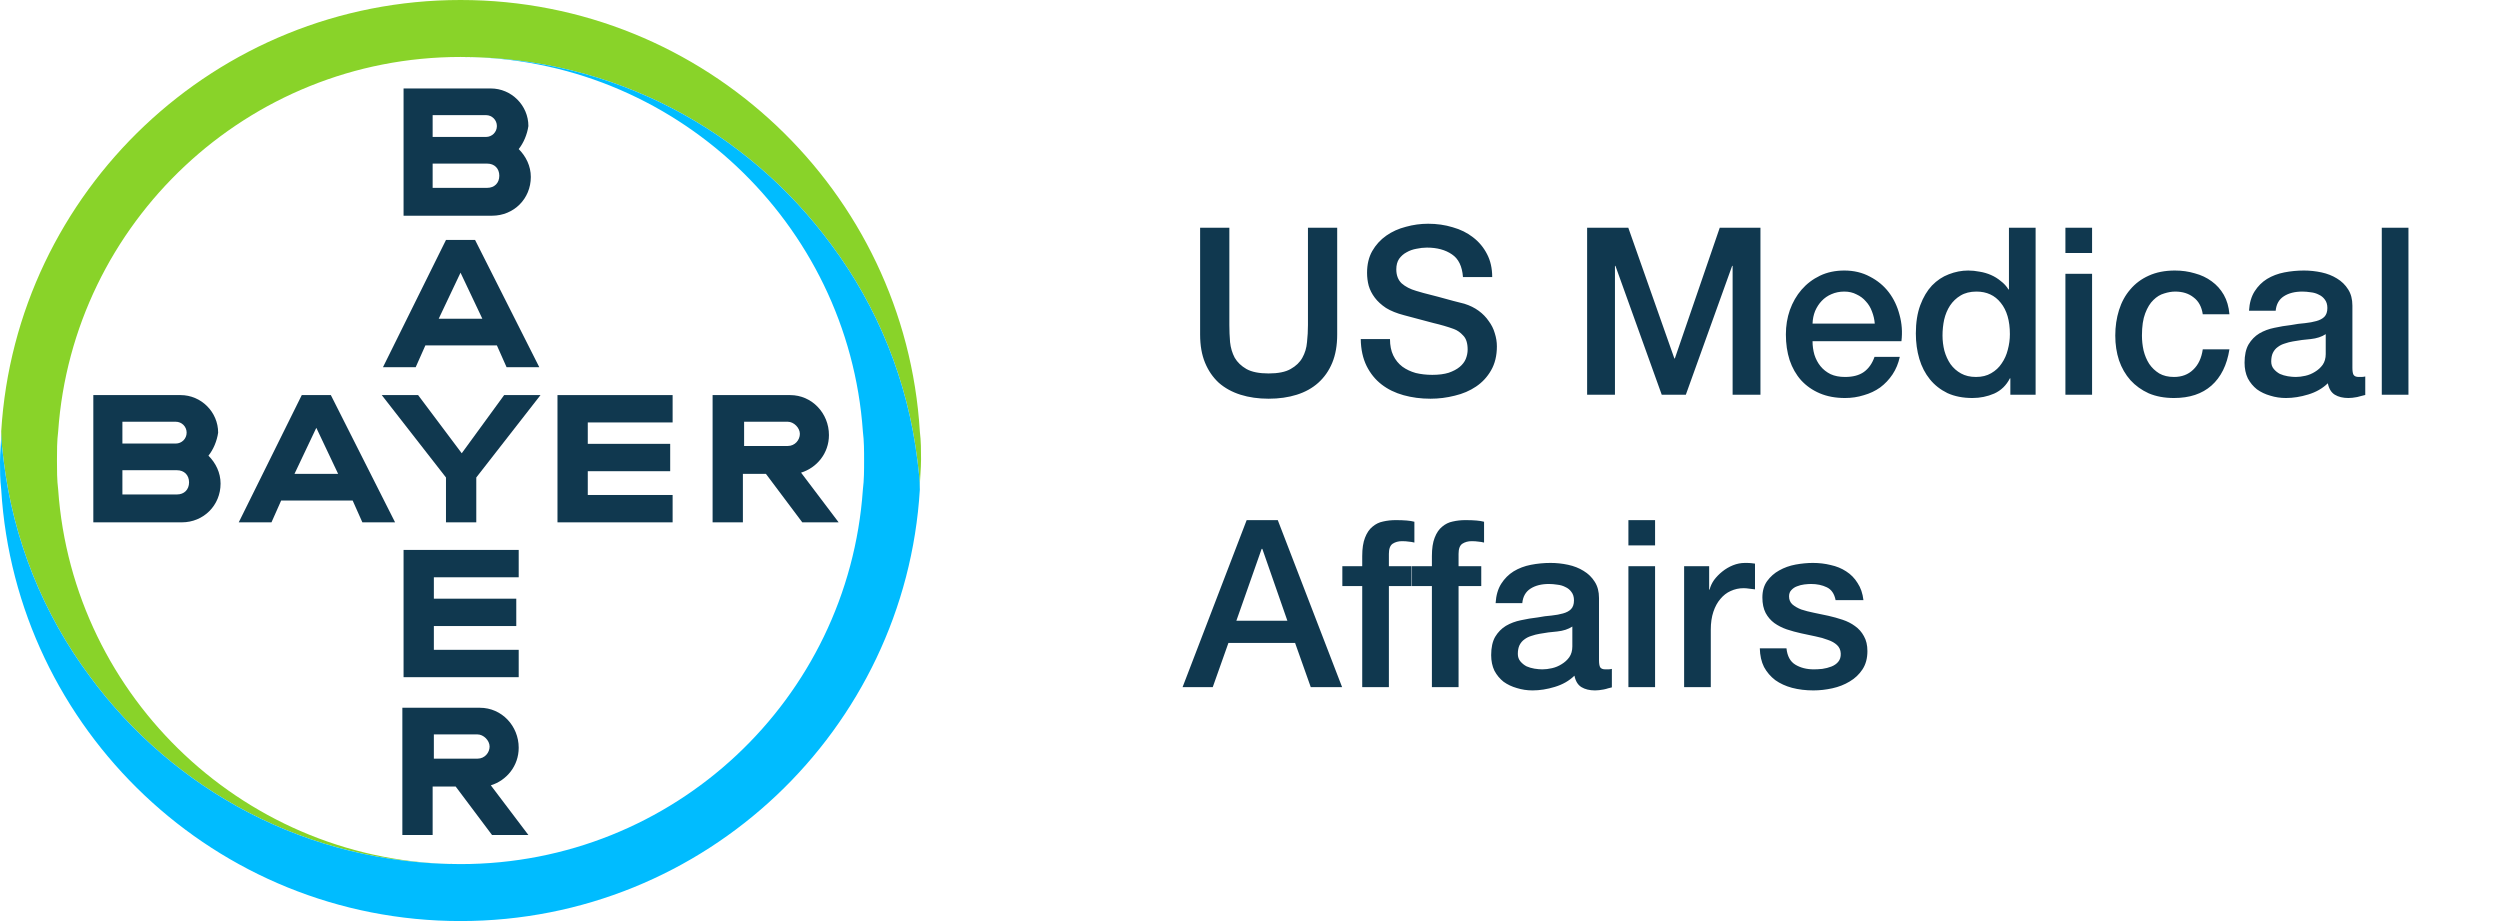<svg width="171" height="63" viewBox="0 0 171 63" fill="none" xmlns="http://www.w3.org/2000/svg">
<path d="M62.917 29.511C61.922 13.097 48.245 0 31.5 0C14.755 0 1.078 13.097 0.083 29.511C0.083 30.174 0.166 30.837 0.249 31.5C0.912 36.971 2.984 42.028 6.134 46.255C11.854 54.047 21.055 59.104 31.5 59.104C16.91 59.104 4.974 47.747 3.979 33.489C3.896 32.826 3.896 32.163 3.896 31.5C3.896 30.837 3.896 30.174 3.979 29.511C4.974 15.253 16.91 3.896 31.5 3.896C41.945 3.896 51.146 8.953 56.866 16.745C60.016 20.972 62.088 26.029 62.751 31.5C62.834 32.163 62.917 32.826 62.917 33.407C62.917 32.743 63 32.08 63 31.417C63 30.837 63 30.174 62.917 29.511Z" fill="#89D329"/>
<path d="M0.083 33.489C1.078 49.903 14.755 63 31.5 63C48.245 63 61.922 49.903 62.917 33.489C62.917 32.826 62.834 32.163 62.751 31.5C62.088 26.029 60.016 20.972 56.866 16.745C51.146 8.953 41.945 3.896 31.5 3.896C46.09 3.896 58.026 15.253 59.021 29.511C59.104 30.174 59.104 30.837 59.104 31.5C59.104 32.163 59.104 32.826 59.021 33.489C58.026 47.83 46.09 59.104 31.5 59.104C21.055 59.104 11.854 54.047 6.134 46.255C2.984 42.028 0.912 36.971 0.249 31.5C0.166 30.837 0.083 30.174 0.083 29.593C0.083 30.257 0 30.92 0 31.583C0 32.163 5.92909e-09 32.826 0.083 33.489Z" fill="#00BCFF"/>
<path d="M27.604 6.051V14.755H33.655C35.147 14.755 36.308 13.595 36.308 12.103C36.308 11.357 35.976 10.693 35.479 10.196C35.81 9.782 36.059 9.201 36.142 8.621C36.142 7.212 34.982 6.051 33.572 6.051H27.604ZM29.593 7.875H33.241C33.655 7.875 33.987 8.207 33.987 8.621C33.987 9.036 33.655 9.367 33.241 9.367H29.593V7.875ZM29.593 11.191H33.324C33.821 11.191 34.153 11.522 34.153 12.02C34.153 12.517 33.821 12.849 33.324 12.849H29.593V11.191Z" fill="#10384F"/>
<path d="M30.505 16.413L26.195 25.117H28.433L29.096 23.625H33.987L34.65 25.117H36.888L32.495 16.413H30.505ZM31.5 18.651L32.992 21.801H30.008L31.5 18.651Z" fill="#10384F"/>
<path d="M34.484 27.024H36.971L32.578 32.66V35.728H30.505V32.66L26.112 27.024H28.599L31.583 31.003L34.484 27.024Z" fill="#10384F"/>
<path d="M48.742 27.024V35.728H50.814V32.412H52.389L54.876 35.728H57.363L54.793 32.329C55.871 31.997 56.7 31.003 56.7 29.759C56.7 28.267 55.539 27.024 54.047 27.024H48.742ZM50.897 28.847H53.882C54.296 28.847 54.711 29.262 54.711 29.676C54.711 30.091 54.379 30.505 53.882 30.505H50.897V28.847Z" fill="#10384F"/>
<path d="M6.383 27.024V35.728H12.434C13.926 35.728 15.087 34.567 15.087 33.075C15.087 32.329 14.755 31.666 14.258 31.168C14.589 30.754 14.838 30.174 14.921 29.593C14.921 28.184 13.761 27.024 12.351 27.024H6.383ZM8.372 28.847H12.02C12.434 28.847 12.766 29.179 12.766 29.593C12.766 30.008 12.434 30.339 12.02 30.339H8.372V28.847ZM8.372 32.163H12.103C12.6 32.163 12.932 32.495 12.932 32.992C12.932 33.489 12.6 33.821 12.103 33.821H8.372V32.163Z" fill="#10384F"/>
<path d="M20.641 27.024L16.33 35.728H18.569L19.232 34.236H24.122L24.786 35.728H27.024L22.63 27.024H20.641ZM21.636 29.262L23.128 32.412H20.143L21.636 29.262Z" fill="#10384F"/>
<path d="M46.007 27.024V28.895H40.204V30.359H45.841V32.23H40.204V33.857H46.007V35.728H38.132V27.024H46.007Z" fill="#10384F"/>
<path d="M27.521 48.411V57.114H29.593V53.799H31.168L33.655 57.114H36.142L33.572 53.716C34.65 53.384 35.479 52.39 35.479 51.146C35.479 49.654 34.318 48.411 32.826 48.411H27.521ZM29.676 50.234H32.661C33.075 50.234 33.489 50.649 33.489 51.063C33.489 51.478 33.158 51.892 32.661 51.892H29.676V50.234Z" fill="#10384F"/>
<path d="M35.479 37.615V39.486H29.676V40.95H35.313V42.821H29.676V44.448H35.479V46.319H27.604V37.615H35.479Z" fill="#10384F"/>
<path d="M82.088 15.576H84.088V22.232C84.088 22.616 84.104 23.005 84.136 23.4C84.179 23.795 84.285 24.152 84.456 24.472C84.637 24.781 84.904 25.037 85.256 25.24C85.619 25.443 86.125 25.544 86.776 25.544C87.427 25.544 87.928 25.443 88.28 25.24C88.643 25.037 88.909 24.781 89.08 24.472C89.261 24.152 89.368 23.795 89.4 23.4C89.443 23.005 89.464 22.616 89.464 22.232V15.576H91.464V22.888C91.464 23.624 91.352 24.264 91.128 24.808C90.904 25.352 90.584 25.811 90.168 26.184C89.763 26.547 89.272 26.819 88.696 27C88.12 27.181 87.48 27.272 86.776 27.272C86.072 27.272 85.432 27.181 84.856 27C84.28 26.819 83.784 26.547 83.368 26.184C82.963 25.811 82.648 25.352 82.424 24.808C82.2 24.264 82.088 23.624 82.088 22.888V15.576ZM95.075 23.192C95.075 23.629 95.15 24.003 95.299 24.312C95.448 24.621 95.656 24.877 95.923 25.08C96.189 25.272 96.493 25.416 96.835 25.512C97.187 25.597 97.566 25.64 97.971 25.64C98.408 25.64 98.781 25.592 99.091 25.496C99.4 25.389 99.651 25.256 99.843 25.096C100.035 24.936 100.174 24.755 100.259 24.552C100.344 24.339 100.387 24.125 100.387 23.912C100.387 23.475 100.286 23.155 100.083 22.952C99.891 22.739 99.677 22.589 99.443 22.504C99.037 22.355 98.563 22.216 98.019 22.088C97.486 21.949 96.824 21.773 96.035 21.56C95.544 21.432 95.133 21.267 94.803 21.064C94.483 20.851 94.227 20.616 94.035 20.36C93.843 20.104 93.704 19.832 93.619 19.544C93.544 19.256 93.507 18.963 93.507 18.664C93.507 18.088 93.624 17.592 93.859 17.176C94.104 16.749 94.424 16.397 94.819 16.12C95.213 15.843 95.662 15.64 96.163 15.512C96.664 15.373 97.171 15.304 97.683 15.304C98.28 15.304 98.84 15.384 99.363 15.544C99.896 15.693 100.36 15.923 100.755 16.232C101.16 16.541 101.48 16.925 101.715 17.384C101.95 17.832 102.067 18.355 102.067 18.952H100.067C100.014 18.216 99.763 17.699 99.315 17.4C98.867 17.091 98.296 16.936 97.603 16.936C97.368 16.936 97.128 16.963 96.883 17.016C96.638 17.059 96.413 17.139 96.211 17.256C96.008 17.363 95.838 17.512 95.699 17.704C95.571 17.896 95.507 18.136 95.507 18.424C95.507 18.829 95.629 19.149 95.875 19.384C96.131 19.608 96.462 19.779 96.867 19.896C96.909 19.907 97.075 19.955 97.363 20.04C97.662 20.115 97.992 20.2 98.355 20.296C98.718 20.392 99.07 20.488 99.411 20.584C99.763 20.669 100.014 20.733 100.163 20.776C100.536 20.893 100.862 21.053 101.139 21.256C101.416 21.459 101.646 21.693 101.827 21.96C102.019 22.216 102.158 22.493 102.243 22.792C102.339 23.091 102.387 23.389 102.387 23.688C102.387 24.328 102.254 24.877 101.987 25.336C101.731 25.784 101.39 26.152 100.963 26.44C100.536 26.728 100.051 26.936 99.507 27.064C98.963 27.203 98.408 27.272 97.843 27.272C97.192 27.272 96.579 27.192 96.003 27.032C95.427 26.872 94.925 26.627 94.499 26.296C94.072 25.965 93.731 25.544 93.475 25.032C93.219 24.509 93.085 23.896 93.075 23.192H95.075ZM108.559 15.576H111.375L114.527 24.52H114.559L117.631 15.576H120.415V27H118.511V18.184H118.479L115.311 27H113.663L110.495 18.184H110.463V27H108.559V15.576ZM128.234 22.136C128.212 21.848 128.148 21.571 128.042 21.304C127.946 21.037 127.807 20.808 127.626 20.616C127.455 20.413 127.242 20.253 126.986 20.136C126.74 20.008 126.463 19.944 126.154 19.944C125.834 19.944 125.54 20.003 125.274 20.12C125.018 20.227 124.794 20.381 124.602 20.584C124.42 20.776 124.271 21.005 124.154 21.272C124.047 21.539 123.988 21.827 123.978 22.136H128.234ZM123.978 23.336C123.978 23.656 124.02 23.965 124.106 24.264C124.202 24.563 124.34 24.824 124.522 25.048C124.703 25.272 124.932 25.453 125.21 25.592C125.487 25.72 125.818 25.784 126.202 25.784C126.735 25.784 127.162 25.672 127.482 25.448C127.812 25.213 128.058 24.867 128.218 24.408H129.946C129.85 24.856 129.684 25.256 129.45 25.608C129.215 25.96 128.932 26.259 128.602 26.504C128.271 26.739 127.898 26.915 127.482 27.032C127.076 27.16 126.65 27.224 126.202 27.224C125.551 27.224 124.975 27.117 124.474 26.904C123.972 26.691 123.546 26.392 123.194 26.008C122.852 25.624 122.591 25.165 122.41 24.632C122.239 24.099 122.154 23.512 122.154 22.872C122.154 22.285 122.244 21.731 122.426 21.208C122.618 20.675 122.884 20.211 123.226 19.816C123.578 19.411 123.999 19.091 124.49 18.856C124.98 18.621 125.535 18.504 126.154 18.504C126.804 18.504 127.386 18.643 127.898 18.92C128.42 19.187 128.852 19.544 129.194 19.992C129.535 20.44 129.78 20.957 129.93 21.544C130.09 22.12 130.132 22.717 130.058 23.336H123.978ZM139.236 27H137.508V25.88H137.476C137.231 26.36 136.874 26.707 136.404 26.92C135.935 27.123 135.439 27.224 134.916 27.224C134.266 27.224 133.695 27.112 133.204 26.888C132.724 26.653 132.324 26.339 132.004 25.944C131.684 25.549 131.444 25.085 131.284 24.552C131.124 24.008 131.044 23.427 131.044 22.808C131.044 22.061 131.146 21.416 131.348 20.872C131.551 20.328 131.818 19.88 132.148 19.528C132.49 19.176 132.874 18.92 133.3 18.76C133.738 18.589 134.18 18.504 134.628 18.504C134.884 18.504 135.146 18.531 135.412 18.584C135.679 18.627 135.935 18.701 136.18 18.808C136.426 18.915 136.65 19.053 136.852 19.224C137.066 19.384 137.242 19.576 137.38 19.8H137.412V15.576H139.236V27ZM132.868 22.952C132.868 23.304 132.911 23.651 132.996 23.992C133.092 24.333 133.231 24.637 133.412 24.904C133.604 25.171 133.844 25.384 134.132 25.544C134.42 25.704 134.762 25.784 135.156 25.784C135.562 25.784 135.908 25.699 136.196 25.528C136.495 25.357 136.735 25.133 136.916 24.856C137.108 24.579 137.247 24.269 137.332 23.928C137.428 23.576 137.476 23.219 137.476 22.856C137.476 21.939 137.268 21.224 136.852 20.712C136.447 20.2 135.892 19.944 135.188 19.944C134.762 19.944 134.399 20.035 134.1 20.216C133.812 20.387 133.572 20.616 133.38 20.904C133.199 21.181 133.066 21.501 132.98 21.864C132.906 22.216 132.868 22.579 132.868 22.952ZM141.274 15.576H143.098V17.304H141.274V15.576ZM141.274 18.728H143.098V27H141.274V18.728ZM150.669 21.496C150.594 20.984 150.386 20.6 150.045 20.344C149.714 20.077 149.293 19.944 148.781 19.944C148.546 19.944 148.296 19.987 148.029 20.072C147.762 20.147 147.517 20.296 147.293 20.52C147.069 20.733 146.882 21.037 146.733 21.432C146.584 21.816 146.509 22.323 146.509 22.952C146.509 23.293 146.546 23.635 146.621 23.976C146.706 24.317 146.834 24.621 147.005 24.888C147.186 25.155 147.416 25.373 147.693 25.544C147.97 25.704 148.306 25.784 148.701 25.784C149.234 25.784 149.672 25.619 150.013 25.288C150.365 24.957 150.584 24.493 150.669 23.896H152.493C152.322 24.973 151.912 25.8 151.261 26.376C150.621 26.941 149.768 27.224 148.701 27.224C148.05 27.224 147.474 27.117 146.973 26.904C146.482 26.68 146.066 26.381 145.725 26.008C145.384 25.624 145.122 25.171 144.941 24.648C144.77 24.125 144.685 23.56 144.685 22.952C144.685 22.333 144.77 21.752 144.941 21.208C145.112 20.664 145.368 20.195 145.709 19.8C146.05 19.395 146.472 19.08 146.973 18.856C147.485 18.621 148.082 18.504 148.765 18.504C149.245 18.504 149.698 18.568 150.125 18.696C150.562 18.813 150.946 18.995 151.277 19.24C151.618 19.485 151.896 19.795 152.109 20.168C152.322 20.541 152.45 20.984 152.493 21.496H150.669ZM160.904 25.16C160.904 25.384 160.93 25.544 160.984 25.64C161.048 25.736 161.165 25.784 161.336 25.784C161.389 25.784 161.453 25.784 161.528 25.784C161.602 25.784 161.688 25.773 161.784 25.752V27.016C161.72 27.037 161.634 27.059 161.528 27.08C161.432 27.112 161.33 27.139 161.224 27.16C161.117 27.181 161.01 27.197 160.904 27.208C160.797 27.219 160.706 27.224 160.632 27.224C160.258 27.224 159.949 27.149 159.704 27C159.458 26.851 159.298 26.589 159.224 26.216C158.861 26.568 158.413 26.824 157.88 26.984C157.357 27.144 156.85 27.224 156.36 27.224C155.986 27.224 155.629 27.171 155.288 27.064C154.946 26.968 154.642 26.824 154.376 26.632C154.12 26.429 153.912 26.179 153.752 25.88C153.602 25.571 153.528 25.213 153.528 24.808C153.528 24.296 153.618 23.88 153.8 23.56C153.992 23.24 154.237 22.989 154.536 22.808C154.845 22.627 155.186 22.499 155.56 22.424C155.944 22.339 156.328 22.275 156.712 22.232C157.042 22.168 157.357 22.125 157.656 22.104C157.954 22.072 158.216 22.024 158.44 21.96C158.674 21.896 158.856 21.8 158.984 21.672C159.122 21.533 159.192 21.331 159.192 21.064C159.192 20.829 159.133 20.637 159.016 20.488C158.909 20.339 158.77 20.227 158.6 20.152C158.44 20.067 158.258 20.013 158.056 19.992C157.853 19.96 157.661 19.944 157.48 19.944C156.968 19.944 156.546 20.051 156.216 20.264C155.885 20.477 155.698 20.808 155.656 21.256H153.832C153.864 20.723 153.992 20.28 154.216 19.928C154.44 19.576 154.722 19.293 155.064 19.08C155.416 18.867 155.81 18.717 156.248 18.632C156.685 18.547 157.133 18.504 157.592 18.504C157.997 18.504 158.397 18.547 158.792 18.632C159.186 18.717 159.538 18.856 159.848 19.048C160.168 19.24 160.424 19.491 160.616 19.8C160.808 20.099 160.904 20.467 160.904 20.904V25.16ZM159.08 22.856C158.802 23.037 158.461 23.149 158.056 23.192C157.65 23.224 157.245 23.277 156.84 23.352C156.648 23.384 156.461 23.432 156.28 23.496C156.098 23.549 155.938 23.629 155.8 23.736C155.661 23.832 155.549 23.965 155.464 24.136C155.389 24.296 155.352 24.493 155.352 24.728C155.352 24.931 155.41 25.101 155.528 25.24C155.645 25.379 155.784 25.491 155.944 25.576C156.114 25.651 156.296 25.704 156.488 25.736C156.69 25.768 156.872 25.784 157.032 25.784C157.234 25.784 157.453 25.757 157.688 25.704C157.922 25.651 158.141 25.56 158.344 25.432C158.557 25.304 158.733 25.144 158.872 24.952C159.01 24.749 159.08 24.504 159.08 24.216V22.856ZM162.914 15.576H164.738V27H162.914V15.576ZM85.272 35.576H87.4L91.8 47H89.656L88.584 43.976H84.024L82.952 47H80.888L85.272 35.576ZM84.568 42.456H88.056L86.344 37.544H86.296L84.568 42.456ZM91.816 38.728H93.176V38.04C93.176 37.517 93.24 37.096 93.368 36.776C93.496 36.445 93.666 36.195 93.88 36.024C94.093 35.843 94.333 35.725 94.6 35.672C94.877 35.608 95.165 35.576 95.464 35.576C96.05 35.576 96.477 35.613 96.744 35.688V37.112C96.626 37.08 96.499 37.059 96.36 37.048C96.232 37.027 96.077 37.016 95.896 37.016C95.65 37.016 95.437 37.075 95.256 37.192C95.085 37.309 95 37.539 95 37.88V38.728H96.552V40.088H95V47H93.176V40.088H91.816V38.728ZM96.582 38.728H97.942V38.04C97.942 37.517 98.005 37.096 98.133 36.776C98.261 36.445 98.432 36.195 98.645 36.024C98.859 35.843 99.099 35.725 99.365 35.672C99.643 35.608 99.931 35.576 100.23 35.576C100.816 35.576 101.243 35.613 101.51 35.688V37.112C101.392 37.08 101.264 37.059 101.126 37.048C100.998 37.027 100.843 37.016 100.661 37.016C100.416 37.016 100.203 37.075 100.022 37.192C99.851 37.309 99.766 37.539 99.766 37.88V38.728H101.318V40.088H99.766V47H97.942V40.088H96.582V38.728ZM109.372 45.16C109.372 45.384 109.399 45.544 109.452 45.64C109.516 45.736 109.634 45.784 109.804 45.784C109.858 45.784 109.922 45.784 109.996 45.784C110.071 45.784 110.156 45.773 110.252 45.752V47.016C110.188 47.037 110.103 47.059 109.996 47.08C109.9 47.112 109.799 47.139 109.692 47.16C109.586 47.181 109.479 47.197 109.372 47.208C109.266 47.219 109.175 47.224 109.1 47.224C108.727 47.224 108.418 47.149 108.172 47C107.927 46.851 107.767 46.589 107.692 46.216C107.33 46.568 106.882 46.824 106.348 46.984C105.826 47.144 105.319 47.224 104.828 47.224C104.455 47.224 104.098 47.171 103.756 47.064C103.415 46.968 103.111 46.824 102.844 46.632C102.588 46.429 102.38 46.179 102.22 45.88C102.071 45.571 101.996 45.213 101.996 44.808C101.996 44.296 102.087 43.88 102.268 43.56C102.46 43.24 102.706 42.989 103.004 42.808C103.314 42.627 103.655 42.499 104.028 42.424C104.412 42.339 104.796 42.275 105.18 42.232C105.511 42.168 105.826 42.125 106.124 42.104C106.423 42.072 106.684 42.024 106.908 41.96C107.143 41.896 107.324 41.8 107.452 41.672C107.591 41.533 107.66 41.331 107.66 41.064C107.66 40.829 107.602 40.637 107.484 40.488C107.378 40.339 107.239 40.227 107.068 40.152C106.908 40.067 106.727 40.013 106.524 39.992C106.322 39.96 106.13 39.944 105.948 39.944C105.436 39.944 105.015 40.051 104.684 40.264C104.354 40.477 104.167 40.808 104.124 41.256H102.3C102.332 40.723 102.46 40.28 102.684 39.928C102.908 39.576 103.191 39.293 103.532 39.08C103.884 38.867 104.279 38.717 104.716 38.632C105.154 38.547 105.602 38.504 106.06 38.504C106.466 38.504 106.866 38.547 107.26 38.632C107.655 38.717 108.007 38.856 108.316 39.048C108.636 39.24 108.892 39.491 109.084 39.8C109.276 40.099 109.372 40.467 109.372 40.904V45.16ZM107.548 42.856C107.271 43.037 106.93 43.149 106.524 43.192C106.119 43.224 105.714 43.277 105.308 43.352C105.116 43.384 104.93 43.432 104.748 43.496C104.567 43.549 104.407 43.629 104.268 43.736C104.13 43.832 104.018 43.965 103.932 44.136C103.858 44.296 103.82 44.493 103.82 44.728C103.82 44.931 103.879 45.101 103.996 45.24C104.114 45.379 104.252 45.491 104.412 45.576C104.583 45.651 104.764 45.704 104.956 45.736C105.159 45.768 105.34 45.784 105.5 45.784C105.703 45.784 105.922 45.757 106.156 45.704C106.391 45.651 106.61 45.56 106.812 45.432C107.026 45.304 107.202 45.144 107.34 44.952C107.479 44.749 107.548 44.504 107.548 44.216V42.856ZM111.383 35.576H113.207V37.304H111.383V35.576ZM111.383 38.728H113.207V47H111.383V38.728ZM115.194 38.728H116.906V40.328H116.938C116.992 40.104 117.093 39.885 117.242 39.672C117.402 39.459 117.589 39.267 117.802 39.096C118.026 38.915 118.272 38.771 118.538 38.664C118.805 38.557 119.077 38.504 119.354 38.504C119.568 38.504 119.712 38.509 119.786 38.52C119.872 38.531 119.957 38.541 120.042 38.552V40.312C119.914 40.291 119.781 40.275 119.642 40.264C119.514 40.243 119.386 40.232 119.258 40.232C118.949 40.232 118.656 40.296 118.378 40.424C118.112 40.541 117.877 40.723 117.674 40.968C117.472 41.203 117.312 41.496 117.194 41.848C117.077 42.2 117.018 42.605 117.018 43.064V47H115.194V38.728ZM122.195 44.344C122.249 44.877 122.451 45.251 122.803 45.464C123.155 45.677 123.577 45.784 124.067 45.784C124.238 45.784 124.43 45.773 124.643 45.752C124.867 45.72 125.075 45.667 125.267 45.592C125.459 45.517 125.614 45.411 125.731 45.272C125.859 45.123 125.918 44.931 125.907 44.696C125.897 44.461 125.811 44.269 125.651 44.12C125.491 43.971 125.283 43.853 125.027 43.768C124.782 43.672 124.499 43.592 124.179 43.528C123.859 43.464 123.534 43.395 123.203 43.32C122.862 43.245 122.531 43.155 122.211 43.048C121.902 42.941 121.619 42.797 121.363 42.616C121.118 42.435 120.921 42.205 120.771 41.928C120.622 41.64 120.547 41.288 120.547 40.872C120.547 40.424 120.654 40.051 120.867 39.752C121.091 39.443 121.369 39.197 121.699 39.016C122.041 38.824 122.414 38.691 122.819 38.616C123.235 38.541 123.63 38.504 124.003 38.504C124.43 38.504 124.835 38.552 125.219 38.648C125.614 38.733 125.966 38.877 126.275 39.08C126.595 39.283 126.857 39.549 127.059 39.88C127.273 40.2 127.406 40.589 127.459 41.048H125.555C125.47 40.611 125.267 40.317 124.947 40.168C124.638 40.019 124.281 39.944 123.875 39.944C123.747 39.944 123.593 39.955 123.411 39.976C123.241 39.997 123.075 40.04 122.915 40.104C122.766 40.157 122.638 40.243 122.531 40.36C122.425 40.467 122.371 40.611 122.371 40.792C122.371 41.016 122.446 41.197 122.595 41.336C122.755 41.475 122.958 41.592 123.203 41.688C123.459 41.773 123.747 41.848 124.067 41.912C124.387 41.976 124.718 42.045 125.059 42.12C125.39 42.195 125.715 42.285 126.035 42.392C126.355 42.499 126.638 42.643 126.883 42.824C127.139 43.005 127.342 43.235 127.491 43.512C127.651 43.789 127.731 44.131 127.731 44.536C127.731 45.027 127.619 45.443 127.395 45.784C127.171 46.125 126.878 46.403 126.515 46.616C126.163 46.829 125.769 46.984 125.331 47.08C124.894 47.176 124.462 47.224 124.035 47.224C123.513 47.224 123.027 47.165 122.579 47.048C122.142 46.931 121.758 46.755 121.427 46.52C121.107 46.275 120.851 45.976 120.659 45.624C120.478 45.261 120.382 44.835 120.371 44.344H122.195Z" fill="#10384F"/>
</svg>
